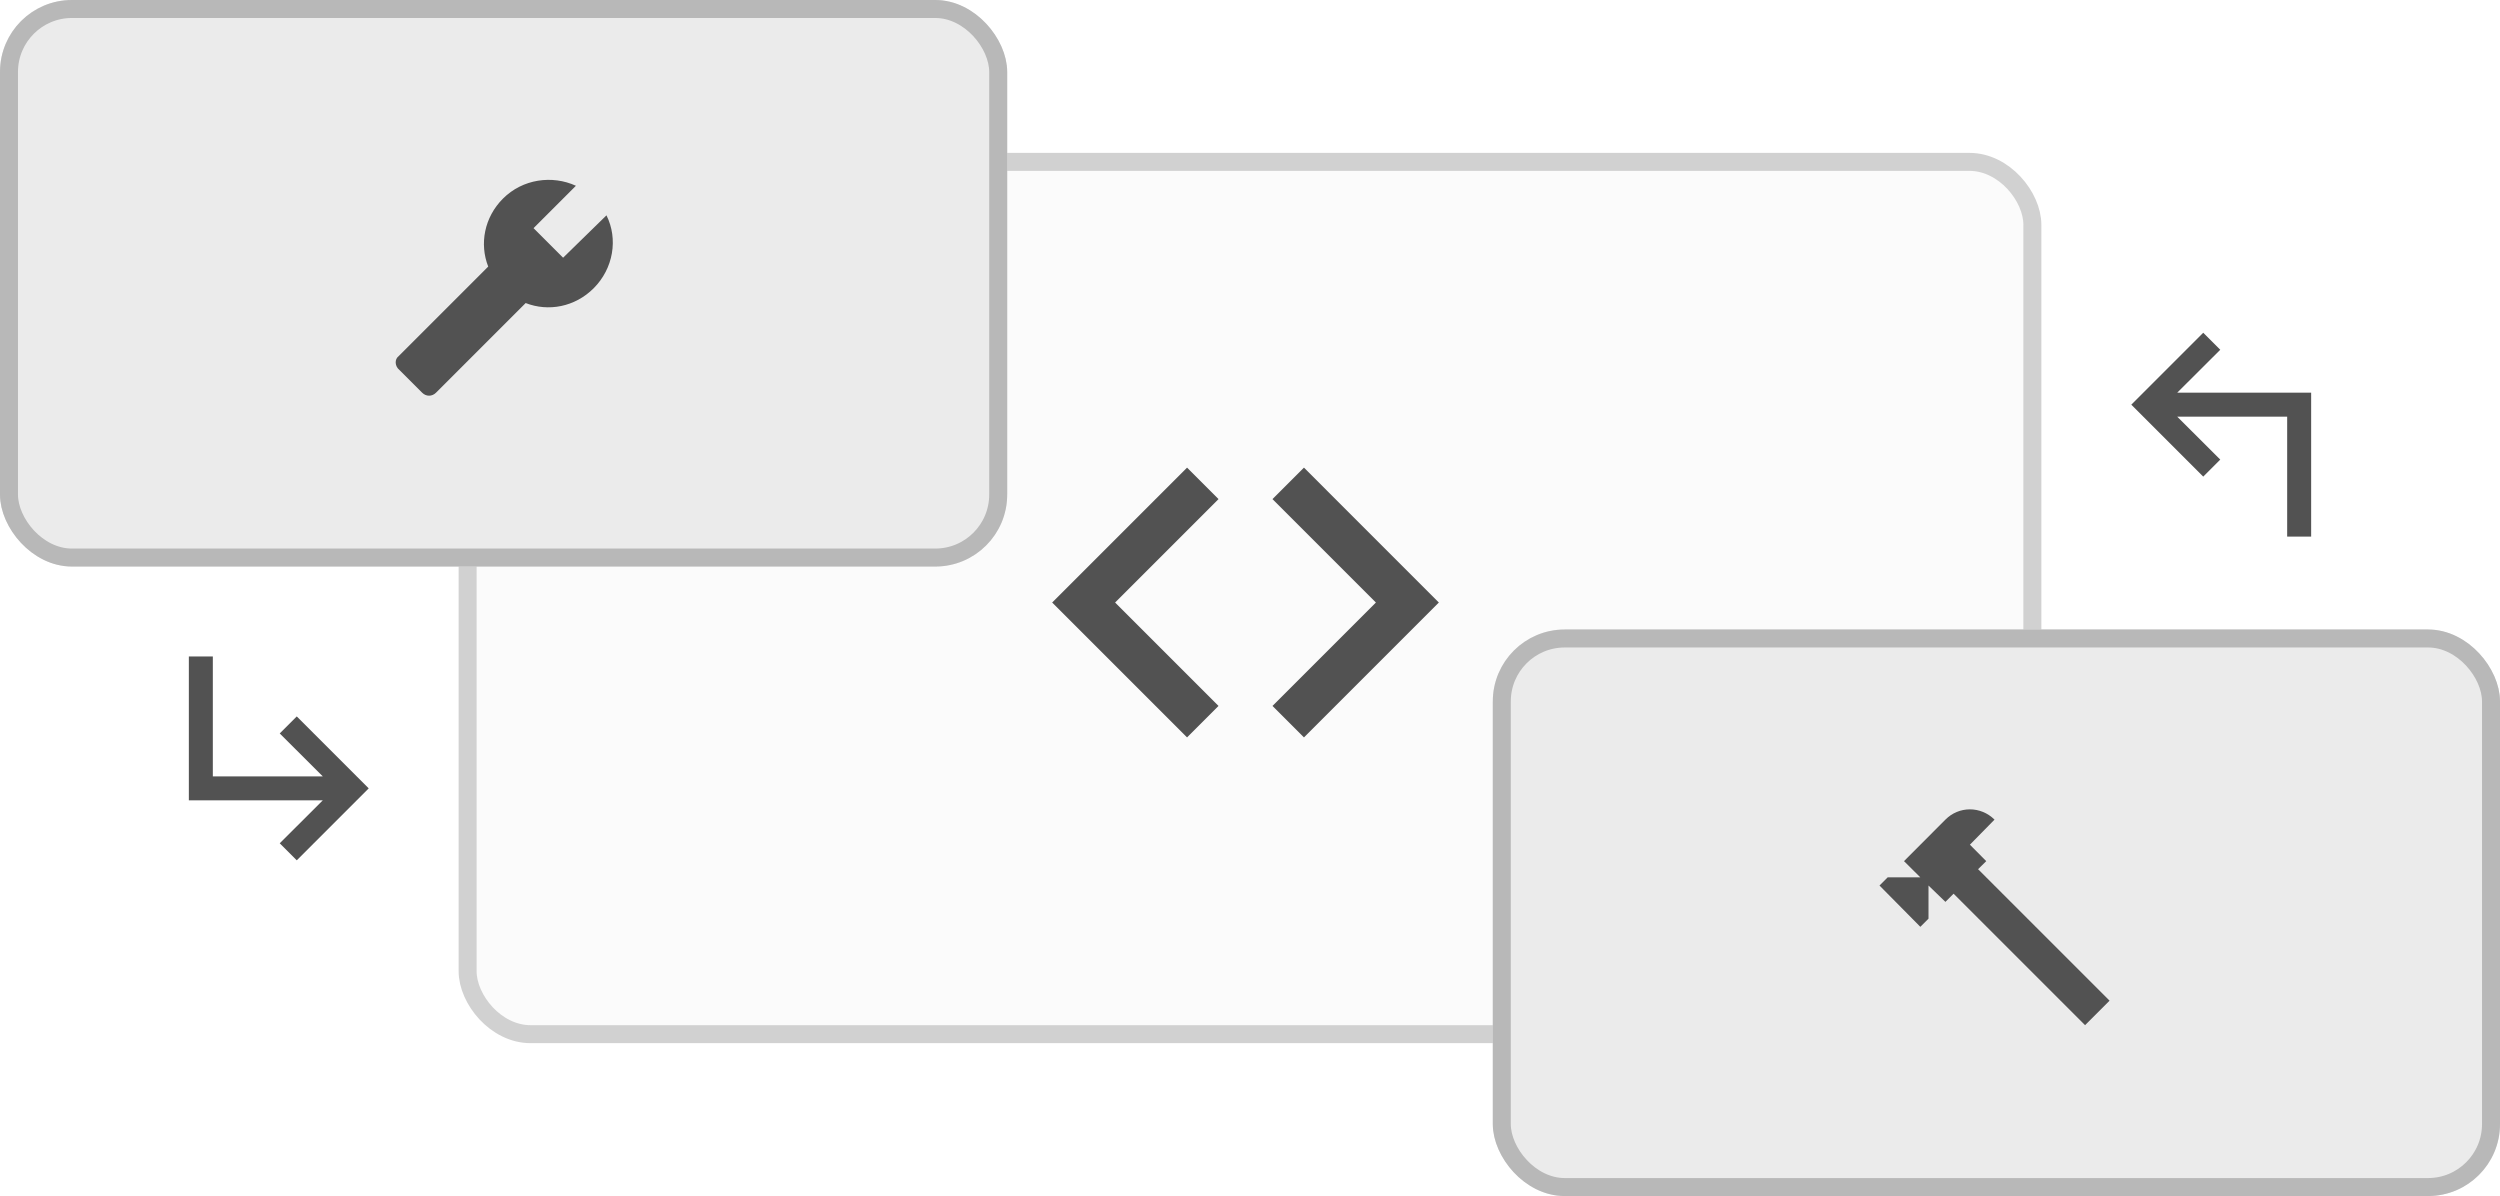 <svg width="278" height="133" viewBox="0 0 278 133" fill="none" xmlns="http://www.w3.org/2000/svg">
<rect x="52" y="18" width="174" height="97" rx="7" fill="#EBEBEB" fill-opacity="0.2" stroke="#D1D1D1" stroke-width="2"/>
<path d="M135.5 78.5L124 67L135.5 55.5L132 52L117 67L132 82L135.5 78.5Z" fill="#525252"/>
<path d="M141.5 78.5L153 67L141.5 55.5L145 52L160 67L145 82L141.5 78.5Z" fill="#525252"/>
<g filter="url(#filter0_b_139_45)">
<rect width="112" height="63" rx="8" fill="#EBEBEB"/>
<rect x="1" y="1" width="110" height="61" rx="7" stroke="#B8B8B8" stroke-width="2"/>
</g>
<path d="M33 79.667L31.107 81.56L35.893 86.333H23.667V73H21V89H35.893L31.107 93.773L33 95.667L41 87.667L33 79.667Z" fill="#525252"/>
<path d="M44.316 39.617L54.289 29.644C53.302 27.123 53.85 24.165 55.933 22.082C58.124 19.891 61.412 19.452 64.042 20.658L59.33 25.37L62.617 28.658L67.439 23.945C68.754 26.576 68.206 29.863 66.015 32.055C63.932 34.137 60.974 34.685 58.453 33.699L48.481 43.671C48.042 44.11 47.385 44.11 46.946 43.671L44.426 41.151C43.878 40.712 43.878 39.945 44.316 39.617Z" fill="#525252"/>
<g filter="url(#filter1_b_139_45)">
<rect x="166" y="70" width="112" height="63" rx="8" fill="#EBEBEB"/>
<rect x="167" y="71" width="110" height="61" rx="7" stroke="#B8B8B8" stroke-width="2"/>
</g>
<path d="M245 53L246.893 51.107L242.107 46.333L254.333 46.333L254.333 59.667L257 59.667L257 43.667L242.107 43.667L246.893 38.893L245 37L237 45L245 53Z" fill="#525252"/>
<path d="M234.583 111.275L219.962 96.655L220.87 95.759L219.054 93.93L221.791 91.142C220.256 89.62 217.839 89.62 216.33 91.142L211.725 95.759L213.541 97.563H209.908L209 98.471L213.541 103.063L214.449 102.155V98.471L216.33 100.288L217.238 99.379L231.858 114L234.583 111.275Z" fill="#525252"/>
<defs>
<filter id="filter0_b_139_45" x="-10" y="-10" width="132" height="83" filterUnits="userSpaceOnUse" color-interpolation-filters="sRGB">
<feFlood flood-opacity="0" result="BackgroundImageFix"/>
<feGaussianBlur in="BackgroundImageFix" stdDeviation="5"/>
<feComposite in2="SourceAlpha" operator="in" result="effect1_backgroundBlur_139_45"/>
<feBlend mode="normal" in="SourceGraphic" in2="effect1_backgroundBlur_139_45" result="shape"/>
</filter>
<filter id="filter1_b_139_45" x="156" y="60" width="132" height="83" filterUnits="userSpaceOnUse" color-interpolation-filters="sRGB">
<feFlood flood-opacity="0" result="BackgroundImageFix"/>
<feGaussianBlur in="BackgroundImageFix" stdDeviation="5"/>
<feComposite in2="SourceAlpha" operator="in" result="effect1_backgroundBlur_139_45"/>
<feBlend mode="normal" in="SourceGraphic" in2="effect1_backgroundBlur_139_45" result="shape"/>
</filter>
</defs>
</svg>

